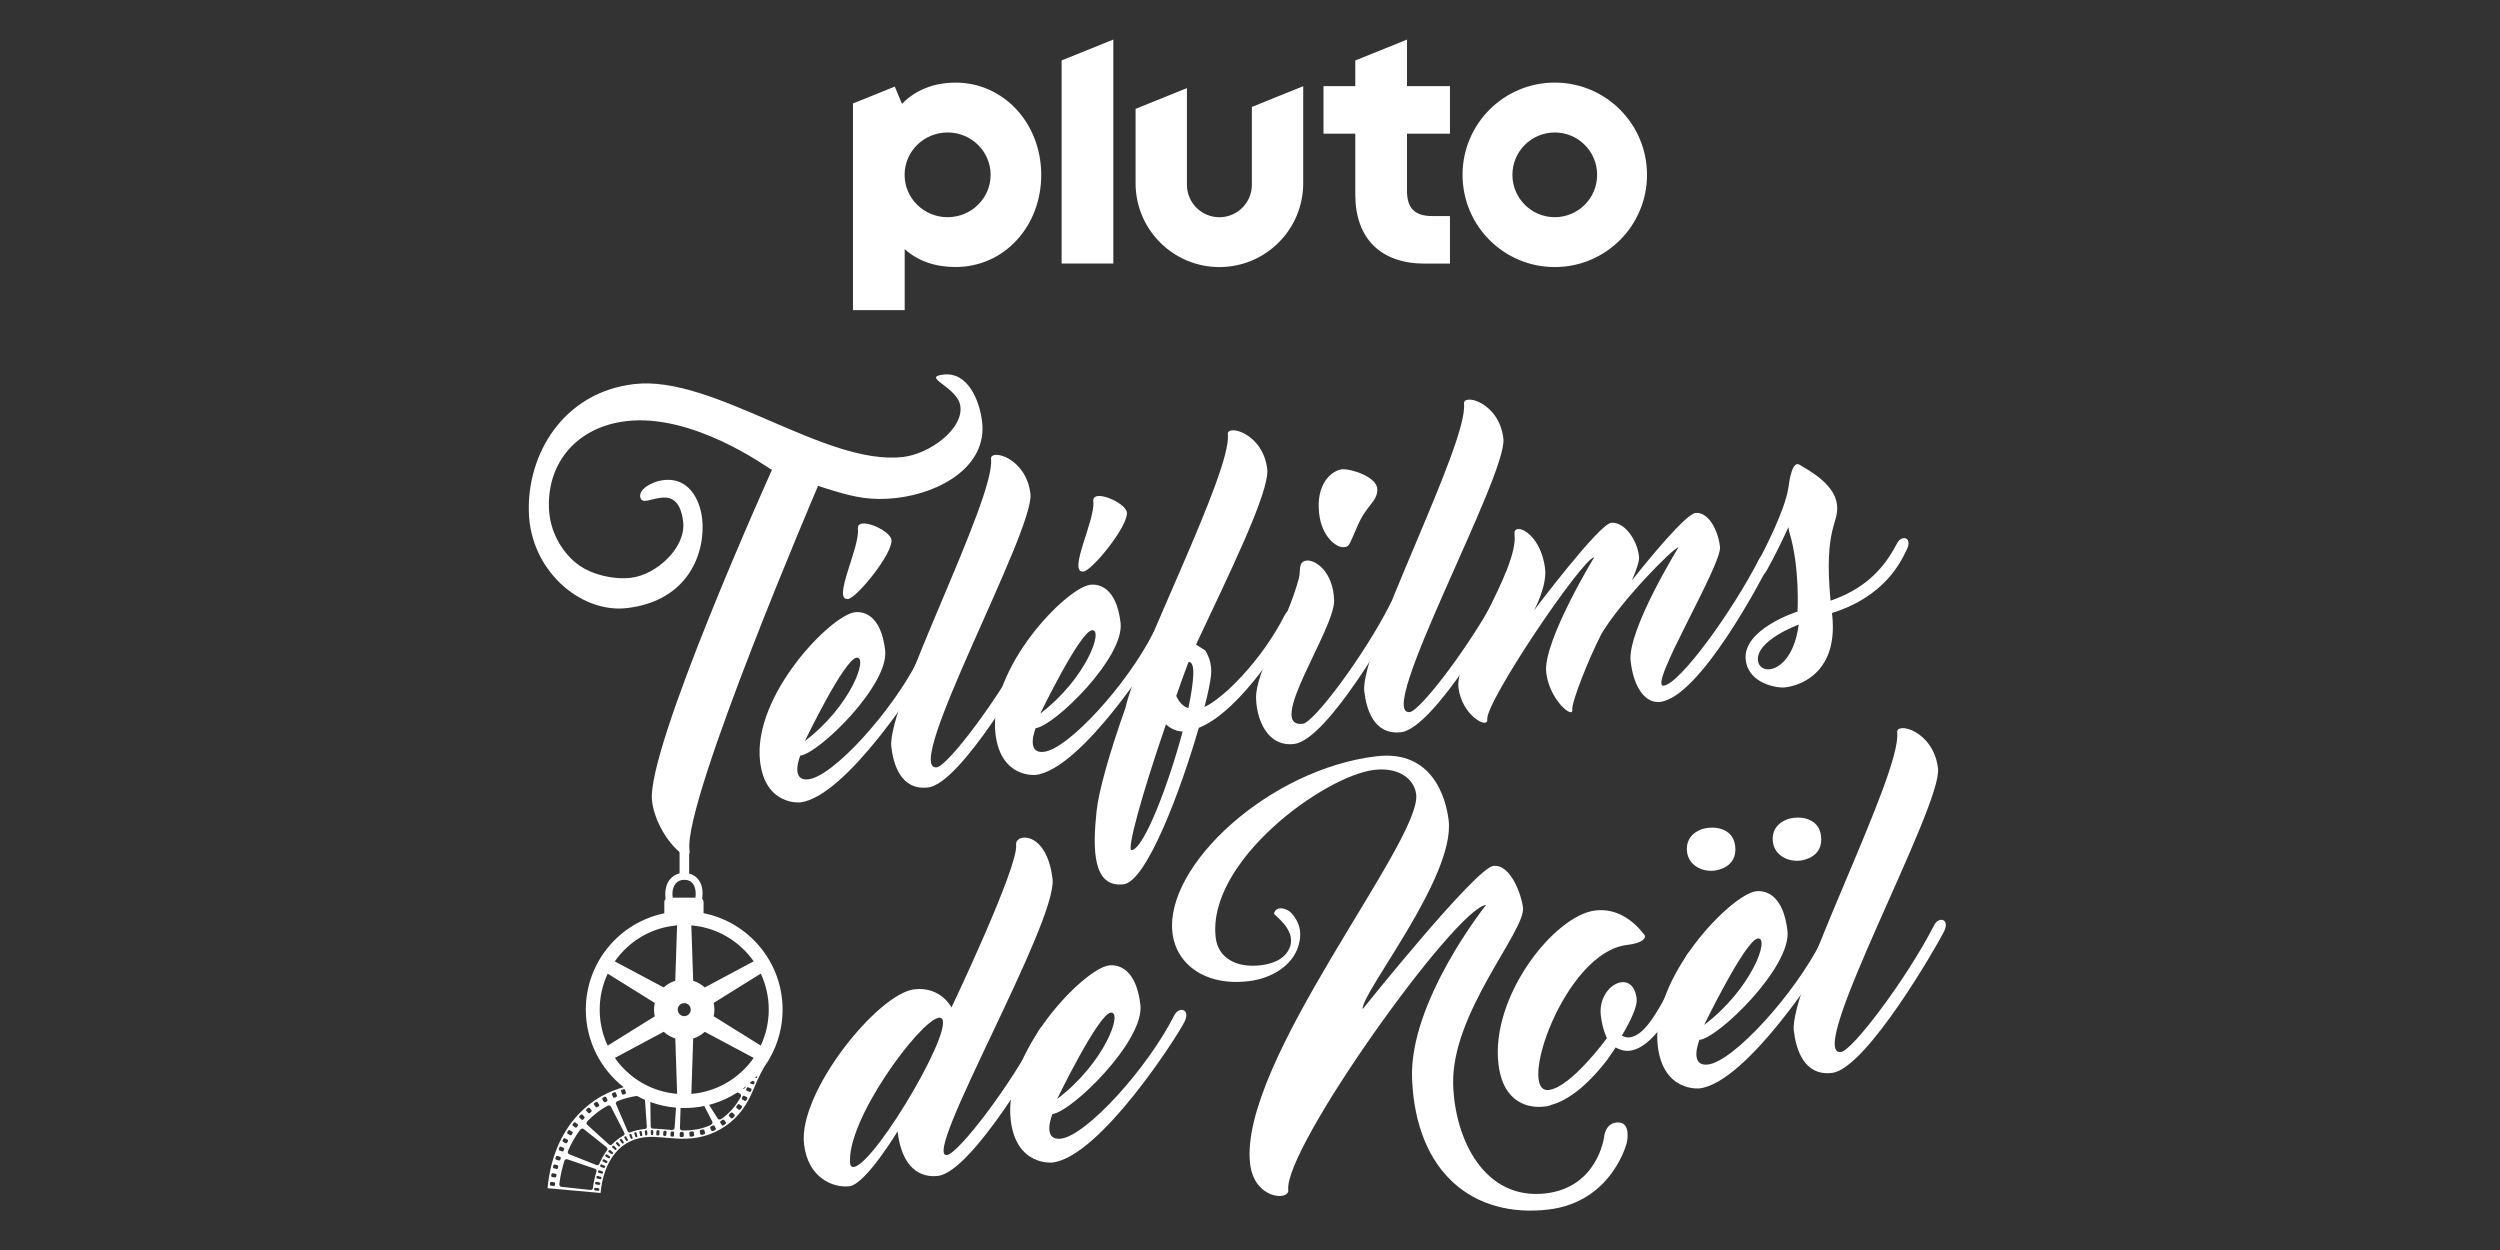 <?xml version="1.0" encoding="utf-8"?>
<svg xmlns="http://www.w3.org/2000/svg" id="Pluto_TV_CHANNELS" data-name="Pluto TV CHANNELS" viewBox="0 0 576 288">
  <rect x="0" y="0" width="576" height="288" fill="#333333" stroke="none"/>
  <defs>
    <style>
      .cls-1 {
        fill: #fff;
      }
    </style>
  </defs>
  <g id="Pluto_TÉLÉFILMS_DE_NOËL" data-name="Pluto TÉLÉFILMS DE NOËL">
    <g id="White">
      <g id="TÉLÉFILMES_DE_NOËL" data-name="TÉLÉFILMES DE NOËL">
        <g id="DE_NOËL" data-name="DE NOËL">
          <path class="cls-1" d="M413.3,237.51c-1.14-9.72,24.91-59.29,23.81-68.75-.29-2.52,8.39-.45,9.41,8.31,1.01,8.68-30.87,66.32-22.36,65.32,2.6-.3,15.1-16.8,21.48-29.25.99-2.05,3.78-1.5,2.21,1.59-1.5,2.99-17.86,31.55-25.76,32.47-6.51.76-8.3-5.54-8.79-9.7Z"/>
          <path class="cls-1" d="M421.97,218.37c-1.49,3.08-19.41,31.12-30.43,32.4,0,0-8.34.89-9.59-9.79-1.83-15.71,16.94-34.96,22.66-35.63,2.26-.26,6.26.85,7.22,9.1.96,8.24-15.77,24.62-20.28,25.15,0,0-2.53,6.19,1.98,5.66,5.81-.68,19.85-16.04,26.14-28.47,1.08-2.06,3.79-1.41,2.3,1.58ZM392.64,236.14c10.99-8.32,15.23-20.25,12.36-19.91s-12.36,19.91-12.36,19.91ZM388.69,196.23c-.4-3.38,2.21-5.18,4.81-5.49,2.78-.32,5.89.72,6.29,4.19.59,5.03-4.44,5.62-4.79,5.66-2.78.32-5.94-1.15-6.31-4.36ZM408.47,193.92c-.4-3.38,2.21-5.18,4.81-5.49,2.78-.32,5.89.72,6.29,4.19.59,5.03-4.44,5.62-4.79,5.66-2.78.32-5.94-1.15-6.31-4.36Z"/>
          <path class="cls-1" d="M372.23,241.33c-.22.38-.52.85-.82,1.24,0,0-.37.57-1.05,1.53-3.66,4.83-8.33,9.24-13.02,10.49-.08.1-.16.11-.25.12-.17.02-.35.04-.42.14l-.87.1c-3.47.41-9.49-.65-10.56-9.85-1.81-15.53,12.89-34.22,22.35-35.33,4.86-.57,8.7,2.24,11.3,5.63.42.57-.13,1.86-4.04,2.32-14.4,1.68-25.55,34.3-18,33.41,5.12-.6,13.38-11.94,13.38-11.94,0,0-1.03-2.08-1.4-5.2-.82-7.03,7.4-11.16,8.26-3.87.18,1.56-1.06,4.52-3.41,8.49.29.23,1.29.47,1.72.41,4.16-.49,7.4-7.46,13.19-18.87.99-2.05,3.79-1.41,2.21,1.59-1.34,2.8-7.93,19.48-15.3,20.35-1.3.15-2.5-.32-3.26-.76Z"/>
          <path class="cls-1" d="M342.36,208.5c-7.12.83-46.65,56.2-45.54,65.66.29,2.52-7.83,2.23-8.79-6.01-2.73-23.34,39.52-74.28,38.26-85.12-.42-3.56-3.99-6.31-9.63-5.65-11.54,1.35-38.62,21.05-36.56,38.66.55,4.69,4.78,7.01,10.33,6.36,3.21-.37,5.88-1.65,6.8-4.31,1.38-4.03-3.84-7.29-3.71-7.66.2-.55.51-.94,1.02-1.09,1.02-.3,2.25.44,2.25.44.09-.01,1.05.67,1.83,2.07.76,1.23,1.45,3.35.47,6.28-1.42,4.39-6.09,7.31-11.47,7.94-9.98,1.17-16.65-3.95-17.49-11.15-1.81-15.53,22.41-37.8,47.05-40.68,12.93-1.51,16,9.74,16.59,14.77,1.53,13.1-20.24,39.83-19.81,43.48,0,0,26.02-32.5,30.1-32.98,4.08-.48,6.52,6.89,6.84,9.58.63,5.38-16.55,24.29-16.09,40.75.36,12.73,7.25,26.76,21.32,25.12,11.97-1.4,13.44-12.92,13.44-12.92,0,0,.2-3.27,3.03-3.43,3.37-.2,2.22,4.67,2.22,4.67,0,0-3.35,13.67-18.1,15.4-17.2,2.01-30.48-8.37-31.38-30.1-.73-17.81,17.04-40.07,17.04-40.07Z"/>
          <path class="cls-1" d="M272.89,235.45c-1.49,3.08-19.41,31.12-30.43,32.4,0,0-8.34.89-9.59-9.79-1.83-15.71,16.94-34.96,22.66-35.63,2.26-.26,6.26.85,7.22,9.1.96,8.24-15.77,24.62-20.28,25.15,0,0-2.53,6.19,1.98,5.66,5.81-.68,19.85-16.04,26.14-28.47,1.08-2.06,3.79-1.41,2.3,1.58ZM243.56,253.21c10.99-8.32,15.23-20.25,12.36-19.91s-12.36,19.91-12.36,19.91Z"/>
          <path class="cls-1" d="M239.35,237.43c1.08-2.06,3.78-1.5,2.3,1.58-1.5,2.99-17.66,31-25.56,31.92-4.08.48-8.31-1.84-9.29-10.26,0,0-7.37,12.21-11.1,12.64s-9.54-1.88-10.45-9.69c-1.4-11.97,17.05-34.71,25.39-35.68,6.16-.72,8.58,4.19,8.58,4.19,0,0,15.47-32.5,14.89-37.45-.32-2.78,7.08-3.38,8.39,7.82,1.17,9.98-30.4,64.33-24.32,63.62,2.6-.3,14.9-16.25,21.19-28.69ZM216.31,234.49c-4.25.5-21.58,23.81-20.42,33.78,0,0,.17.68.78.61,5.12-.6,25.2-35.05,19.64-34.4Z"/>
        </g>
        <path class="cls-1" d="M180.31,232.62c0-10.99-7.83-20.16-18.21-22.22v-2.56c0-.28-.12-.54-.31-.72.13-1.21.26-3.16-1.01-4.63-.52-.6-1.23-1.02-2-1.22v-5.18c0-.61-.49-1.11-1.1-1.11s-1.11.5-1.11,1.11v5.14c-.84.22-1.49.58-2.09,1.24-1.54,1.69-1.18,4.13-1.13,4.67-.18.18-.29.43-.29.7v2.58c-10.32,2.12-18.09,11.25-18.09,22.2,0,7.26,3.42,13.72,8.73,17.87-1.26.34-2.5.79-3.7,1.35-1.45.68-2.83,1.52-4.09,2.5-1.26.98-2.41,2.08-3.42,3.27-1.01,1.19-1.89,2.46-2.64,3.78-.75,1.32-1.37,2.67-1.87,4.05-1.01,2.75-1.58,5.56-1.83,8.32l12.22,1.1c.16-1.83.54-3.59,1.12-5.17.58-1.58,1.38-2.99,2.35-4.13.97-1.14,2.1-2.01,3.38-2.61,1.28-.6,2.74-.95,4.34-1.01.4-.02.81-.02,1.22,0,.1,0,.21,0,.31.02l.44.03c.24.01.49.03.75.05.51.04,1.07.09,1.67.14.6.05,1.24.11,1.95.14.7.04,1.46.05,2.27.03.81-.03,1.68-.11,2.58-.27.89-.16,1.81-.4,2.71-.73.89-.33,1.75-.74,2.54-1.2.1-.06.2-.12.29-.18l.14-.09.11-.07.2-.12c.1-.06.2-.13.3-.19.39-.26.78-.54,1.15-.84.74-.6,1.44-1.28,2.04-1.98.61-.71,1.13-1.45,1.58-2.16.45-.72.81-1.42,1.13-2.07.32-.66.59-1.28.83-1.85l.67-1.58c.41-.96,1.29-2.66,1.67-3.27h0c2.64-3.7,4.19-8.23,4.19-13.13ZM171.42,218.84c.83.82,1.57,1.71,2.22,2.65l-11.27,6.02c-.75-.7-1.66-1.22-2.66-1.54l-.43-12.76c4.58.38,8.84,2.35,12.13,5.64ZM171.42,246.39c-3.29,3.29-7.55,5.26-12.13,5.64l.42-12.76c1-.31,1.91-.84,2.66-1.54l11.27,6.01c-.65.94-1.39,1.82-2.22,2.65ZM171.86,250.27c-.03.07-.07.15-.1.22-.12.27-.4.42-.64.35.25-.19.5-.38.74-.57ZM155.73,203.52c.46-.54,1.1-.81,1.95-.81s1.41.27,1.86.78c.73.82.86,2.32.67,3.33h-5.2s-.42-1.97.71-3.3ZM138.17,232.62c0-2.91.64-5.73,1.84-8.29l10.85,6.75c-.11.49-.17,1.01-.17,1.54s.06,1.04.17,1.54l-10.85,6.75c-1.21-2.56-1.84-5.38-1.84-8.29ZM143.36,251.04l.27-.08c.19-.05.37.02.41.16l.17.64c.04.14-.08.29-.26.34l-.26.07c-.18.05-.36-.01-.4-.15l-.2-.63c-.04-.14.07-.3.26-.35ZM141.21,251.79l.27-.11c.18-.07.38-.02.43.12l.23.62c.05.14-.05.3-.22.37l-.25.1c-.17.07-.36.02-.42-.11l-.26-.61c-.06-.13.04-.3.23-.38ZM138.96,252.87l.25-.14c.18-.09.37-.06.44.06l.3.59c.06.13-.02.3-.18.39l-.24.13c-.16.09-.35.07-.43-.06l-.33-.57c-.07-.12.01-.31.18-.4ZM137,254.09l.24-.16c.16-.11.36-.1.44.02l.36.55c.08.12.02.3-.14.41l-.22.15c-.15.11-.35.1-.43-.01l-.39-.54c-.09-.12-.02-.31.14-.42ZM135.19,255.5l.22-.19c.15-.13.35-.14.44-.03l.42.51c.09.11.05.3-.1.42l-.21.18c-.14.12-.33.14-.43.03l-.44-.49c-.1-.11-.06-.3.09-.43ZM139.74,264.33c.22.18.29.47.16.64-.73.97-1.35,2.07-1.85,3.25-.09.22-.38.31-.65.2l-6.27-2.49c-.27-.1-.38-.45-.25-.76.72-1.7,1.64-3.35,2.79-4.87.21-.28.57-.36.8-.18l5.27,4.2ZM133.55,257.09l.19-.21c.14-.14.33-.17.43-.07l.47.46c.1.1.08.29-.05.42l-.18.2c-.13.14-.31.17-.42.07l-.49-.44c-.11-.1-.09-.29.05-.44ZM131.98,258.95l.17-.22c.12-.15.31-.2.42-.11l.52.41c.11.09.11.28,0,.42l-.16.21c-.11.15-.29.2-.41.11l-.53-.39c-.12-.09-.12-.28,0-.43ZM130.73,260.78l.15-.23c.1-.16.28-.23.41-.15l.55.36c.12.08.14.27.04.42l-.14.22c-.1.15-.27.22-.39.15l-.57-.34c-.12-.07-.14-.27-.04-.43ZM129.66,262.69l.12-.24c.09-.17.26-.25.39-.18l.58.31c.13.07.16.25.08.41l-.12.23c-.08.16-.25.24-.38.17l-.59-.29c-.13-.06-.17-.25-.08-.42ZM128.77,264.64l.1-.25c.07-.17.24-.26.37-.2l.61.26c.13.06.18.24.11.4l-.1.24c-.07.16-.23.25-.36.2l-.61-.24c-.13-.05-.19-.23-.12-.41ZM127.87,272.98c-.02.17-.15.29-.29.27l-.66-.07c-.14-.01-.24-.17-.22-.34l.03-.25c.02-.17.16-.3.3-.28l.65.09c.14.02.24.17.22.34l-.03.24ZM128.2,270.79l-.04.24c-.03.17-.17.28-.31.26l-.65-.11c-.14-.02-.23-.18-.2-.36l.05-.25c.03-.17.18-.29.32-.26l.65.13c.14.03.23.19.2.35ZM128.63,268.85l-.06.24c-.04.17-.19.28-.33.24l-.64-.15c-.14-.03-.22-.2-.18-.38l.06-.25c.04-.17.19-.29.33-.25l.64.17c.14.04.22.2.17.37ZM128.77,267.38l-.63-.19c-.14-.04-.21-.22-.15-.39l.08-.25c.06-.17.22-.27.35-.23l.62.21c.14.05.2.22.15.38l-.08.24c-.05.17-.21.27-.34.22ZM136.03,274.17l-6.71-.73c-.29-.03-.49-.32-.45-.65.22-1.77.6-3.54,1.15-5.28.1-.32.41-.5.68-.41l6.38,2.18c.27.09.43.35.36.58-.4,1.25-.67,2.56-.84,3.91-.03.25-.28.42-.57.39ZM138.07,274.18c-.01.12-.14.2-.28.18l-.66-.07c-.14-.01-.25-.13-.23-.25l.02-.18c.02-.12.14-.21.29-.19l.65.09c.14.02.25.13.23.25l-.02.17ZM138.27,272.84c-.02.11-.15.19-.29.16l-.65-.11c-.14-.02-.24-.14-.22-.26l.03-.17c.02-.12.16-.19.3-.17l.65.13c.14.03.24.14.22.25l-.03.16ZM138.54,271.54c-.03.11-.16.17-.3.14l-.64-.15c-.14-.03-.23-.15-.2-.27l.04-.17c.03-.12.17-.18.31-.14l.64.17c.14.04.23.16.2.27l-.04.16ZM138.95,270.13l-.05.15c-.03.11-.17.16-.31.12l-.63-.19c-.14-.04-.22-.17-.19-.28l.05-.16c.04-.11.18-.16.31-.12l.62.21c.14.05.22.17.18.27ZM139.43,268.85l-.06.14c-.04.1-.18.14-.32.09l-.61-.24c-.13-.05-.21-.18-.16-.29l.06-.16c.04-.11.19-.15.32-.09l.61.26c.13.06.2.18.16.28ZM139.95,267.73l-.07.14c-.05.09-.19.12-.32.06l-.59-.29c-.13-.06-.19-.2-.14-.3l.08-.15c.05-.1.2-.13.33-.06l.58.31c.13.07.19.2.14.29ZM140.55,266.69l-.08.12c-.05.09-.2.1-.32.02l-.57-.34c-.12-.07-.18-.21-.12-.31l.09-.14c.06-.1.21-.11.33-.03l.55.36c.12.08.17.21.12.3ZM141.22,265.74l-.09.11c-.06.08-.2.08-.32,0l-.53-.39c-.12-.08-.16-.23-.09-.31l.1-.13c.07-.09.21-.08.33,0l.52.41c.11.09.15.23.09.3ZM142.02,264.81l-.1.1c-.07.07-.21.05-.31-.05l-.49-.44c-.11-.1-.14-.24-.06-.32l.11-.11c.07-.08.22-.06.32.05l.47.46c.1.1.13.24.06.31ZM142.82,264.05l-.1.09c-.07.06-.21.03-.3-.08l-.44-.49c-.1-.11-.11-.25-.03-.32l.12-.1c.08-.07.22-.03.31.08l.42.51c.09.11.11.25.03.31ZM143.68,263.39l-.11.08c-.08.05-.21,0-.29-.11l-.39-.53c-.09-.12-.09-.26,0-.32l.12-.09c.09-.06.22,0,.3.11l.36.55c.08.12.08.26,0,.31ZM143.72,261.59c-1.02.57-1.95,1.28-2.77,2.14-.15.16-.44.13-.66-.06l-5-4.53c-.21-.19-.2-.56.05-.82,1.34-1.39,2.89-2.59,4.59-3.54.31-.18.68-.1.81.16l3.08,6c.13.26.08.54-.1.65ZM144.61,262.84l-.12.06c-.08.05-.21-.02-.28-.14l-.33-.57c-.07-.12-.06-.27.03-.32l.13-.07c.09-.05.22.02.29.14l.3.59c.06.13.05.27-.03.31ZM144.59,260.59l-2.66-6.2c-.12-.26.06-.59.39-.72,1.44-.56,2.93-.95,4.43-1.17.6.33,1.22.63,1.85.91l.43,6.14c.02.29-.15.53-.38.55-1.23.12-2.41.39-3.5.82-.2.08-.45-.07-.57-.33ZM145.67,262.34l-.13.05c-.09.04-.2-.04-.26-.17l-.26-.61c-.06-.13-.03-.27.07-.31l.14-.06c.1-.04.22.04.27.18l.23.62c.05.14.02.27-.07.31ZM146.72,261.99l-.13.04c-.09.03-.2-.06-.24-.2l-.2-.63c-.04-.14,0-.27.11-.31l.15-.04c.1-.03.22.06.25.2l.17.64c.04.14-.01.27-.1.3ZM147.83,261.74l-.14.03c-.1.02-.2-.08-.23-.22l-.13-.65c-.03-.14.03-.27.14-.29l.16-.03c.11-.02.21.08.24.23l.11.65c.02.14-.04.27-.14.29ZM148.99,261.59h-.15c-.1.02-.2-.08-.21-.23l-.07-.66c-.02-.14.06-.27.17-.28h.16c.11-.02.21.09.22.23l.05.66c0,.14-.07.27-.17.27ZM150.5,261.28c0,.14-.09.26-.2.26h-.15c-.11,0-.19-.12-.2-.26v-.66c-.01-.14.08-.26.19-.26h.17c.12,0,.21.12.2.26v.66ZM151.92,261.36c0,.14-.12.25-.25.25h-.23s-.04-.02-.05-.02h-.03s0,0-.01,0c-.01,0-.02-.01-.04-.02-.02-.02-.04-.04-.06-.06-.03-.05-.05-.12-.05-.19l.04-.66c0-.07.03-.14.07-.18.02-.02.04-.04.07-.05.01,0,.03,0,.04-.01,0,0,0,0,.01,0h.02s.03,0,.05,0h.23c.13.02.23.14.22.29l-.04.66ZM153.5,261.49c-.01.14-.14.25-.28.24l-.2-.02c-.14-.01-.24-.14-.23-.28l.06-.66c.01-.14.13-.25.28-.24l.21.02c.14.01.25.14.24.28l-.06.66ZM155.3,261.64c0,.14-.15.25-.32.24l-.24-.02c-.16-.01-.28-.14-.27-.28l.05-.66c.01-.14.15-.25.31-.24l.23.02c.16.01.28.14.27.28l-.05.66ZM155.42,259.87c-.02.29-.3.5-.61.48-.85-.07-1.63-.15-2.37-.2-.18-.01-.36-.03-.54-.04l-.59-.04c-.32-.02-.64-.03-.96-.04-.23,0-.42-.23-.43-.52l-.08-5.61c1.87.69,3.85,1.13,5.91,1.3l-.32,4.67ZM143.88,246.39c-.82-.82-1.57-1.71-2.22-2.65l11.27-6.02c.75.7,1.66,1.23,2.66,1.54l.42,12.76c-4.58-.38-8.84-2.34-12.13-5.63ZM155.58,225.97c-1,.31-1.91.84-2.66,1.54l-11.27-6.01c.65-.94,1.39-1.82,2.22-2.65,3.29-3.29,7.55-5.26,12.13-5.64l-.42,12.76ZM156.15,232.62c0-.83.67-1.5,1.5-1.5s1.5.67,1.5,1.5-.67,1.5-1.5,1.5-1.5-.67-1.5-1.5ZM157.21,261.98h-.28c-.19,0-.33-.13-.33-.27l.02-.66c0-.14.15-.26.33-.25h.26c.18,0,.33.12.33.26v.66c0,.14-.15.26-.34.26ZM159.58,261.86c-.1.01-.21.02-.31.03-.21.02-.39-.08-.4-.23l-.05-.66c-.01-.14.14-.27.34-.29.1,0,.19-.02.29-.03.2-.02.38.07.4.21l.09.65c.02.14-.14.28-.36.31ZM162.15,261.37c-.11.03-.22.06-.33.09-.22.06-.43-.02-.46-.16l-.15-.64c-.03-.14.11-.29.32-.34.1-.03.2-.05.3-.08.21-.06.41,0,.45.14l.19.63c.04.14-.1.31-.33.37ZM160.42,260.22c-1.1.2-2.16.26-3.13.25-.36,0-.64-.24-.63-.53l.14-4.67c.28.01.56.02.84.02,1.59,0,3.13-.16,4.63-.47l1.86,3.62c.07.13.05.28-.03.43-.08.14-.23.28-.42.37-1.04.47-2.17.8-3.26,1ZM164.68,260.42c-.1.05-.2.1-.31.14-.21.1-.43.06-.49-.07l-.26-.61c-.06-.13.06-.31.26-.4.09-.04.19-.09.28-.13.19-.09.4-.07.47.06l.3.59c.07.13-.05.32-.26.42ZM165.36,257.72l-1.99-3.16c2.36-.61,4.56-1.6,6.56-2.88l.56.29c.26.13.33.5.15.82-.49.88-1.09,1.79-1.83,2.66-.74.86-1.61,1.66-2.55,2.31-.35.24-.77.23-.89-.04ZM167.05,259.04c-.09.06-.19.13-.28.19-.1.06-.2.1-.29.1-.01,0-.02,0-.03,0h-.02s-.01,0-.01,0c-.01,0-.03-.02-.04-.03-.03-.02-.05-.04-.07-.08l-.35-.56s-.03-.06-.04-.1c0-.03,0-.07.01-.11.03-.08.1-.15.19-.21.09-.06.17-.12.26-.18.18-.12.39-.13.47-.02l.39.53c.09.12,0,.32-.19.46ZM169.15,257.29c-.08.08-.16.16-.25.24-.17.16-.39.2-.49.1l-.44-.49c-.1-.11-.04-.31.12-.46.08-.07.15-.15.22-.22.15-.15.36-.2.46-.1l.48.45c.1.1.06.32-.11.48ZM170.86,255.27c-.06.09-.12.17-.19.26-.13.18-.34.25-.45.16l-.52-.41c-.11-.09-.1-.29.02-.46.06-.08.12-.16.18-.24.12-.17.31-.24.43-.16l.55.37c.12.08.12.29-.01.47ZM172.13,253.21l-.14.25c-.1.17-.28.26-.4.19l-.57-.33c-.12-.07-.15-.27-.06-.43l.13-.24c.09-.16.26-.24.39-.17l.59.3c.13.07.16.26.07.43ZM173.12,251.16l-.1.22c-.07.16-.24.24-.37.18l-.6-.28c-.13-.06-.18-.23-.11-.38l.1-.22c.07-.15.22-.22.36-.16l.61.26c.13.06.19.23.12.38ZM173.83,249.51l-.08.19c-.06.13-.21.2-.34.14l-.61-.26s-.05-.03-.07-.05c.2-.17.39-.35.58-.53l.39.16c.13.06.2.21.14.34ZM174.44,248.11l-.07.16c-.05.11-.2.16-.33.1l-.07-.03c.15-.15.29-.3.43-.46.05.07.07.15.04.22ZM164.43,234.15c.11-.49.17-1.01.17-1.54s-.06-1.04-.17-1.54l10.85-6.75c1.21,2.56,1.84,5.38,1.84,8.29s-.64,5.73-1.84,8.29l-10.85-6.75Z"/>
        <g id="TÉLÉFILMS">
          <path class="cls-1" d="M439.3,126.67c-1.17,2.34-4.7,10.64-17.22,14.57l.07.59c1.28,12.41-6.44,16.02-10.88,16.54-1.92.22-8.42-.88-9.05-6.32-.83-7.11,11.93-11.15,11.93-11.15,0,0,.6-10.08-1.88-18.28,0,0-.13-.41-.22-1.16-1.35,2.96-3.13,6.64-5.02,10-1.34,2.36-3.47.83-2.35-1.25,2.36-4.52,6.5-12.64,7.35-17.74.27-2.07.95-6.39,2.59-5.39,2.1,1.28,8.07,4.4,8.62,9.17.53,4.52-3.07,4.94-1.49,22.15,7.01-2.43,11.88-6.48,15.34-13.24,1.04-1.99,3.65-1.44,2.21,1.52ZM414.42,143.91s-9.93,3.62-9.38,8.31c.43,3.68,7.9,2.98,9.38-8.31Z"/>
          <path class="cls-1" d="M375.7,152.34c-.82-7.03,11.02-26.23,11.02-26.23-1.26.15-13.31,12.41-17.77,19.98-2.97,5.78-6.9,15.74-6.7,17.41.26,2.26-5.26-2.19-6-8.55-.82-7.03,11.06-26.57,11.06-26.57-2.76.32-25.12,33.39-24.65,37.41.26,2.26-5.87-.84-6.64-7.45-.8-6.86,13.91-26.91,12.93-35.28-.34-2.93,6.06-.45,7.04,8,.47,4.02-2.53,9.54-2.53,9.54,0,0,14.91-19.81,17.75-20.14s5.94,3.63,6.42,7.73c.13,1.09-.58,3.04-1.64,5.54,3.62-4.58,12.38-15.28,14.64-15.54,2.85-.33,5.19,3.72,5.66,7.82.48,4.1-16.75,32.41-12.98,31.97,3.77-.44,15.82-17.12,21.97-29.12.96-1.98,3.57-1.43,2.13,1.53-1.44,2.88-15.72,30.26-24.93,31.33-3.26.38-6.04-3.03-6.78-9.39Z"/>
          <path class="cls-1" d="M314.33,159.34c-1.09-9.37,24.03-57.19,22.97-66.31-.28-2.43,8.09-.44,9.08,8.02.98,8.37-29.77,63.97-21.57,63.01,2.51-.29,14.57-16.21,20.72-28.21.96-1.98,3.65-1.44,2.13,1.53-1.44,2.88-17.23,30.43-24.85,31.32-6.28.73-8-5.34-8.47-9.36Z"/>
          <path class="cls-1" d="M322.66,140.55c-1.53,2.89-16.78,29.96-24.48,30.86-6.36.74-8.67-5.94-8.78-10.51-.2-6.08,7.14-17.29,9.9-27.8.4-1.66-.26-3.7,1.75-3.94s6.16,2.59,6.33,9.19c.18,6.6-15.99,29.44-7.2,28.41,2.51-.29,14.12-15.65,20.25-27.82,1.05-1.9,3.66-1.36,2.22,1.61ZM303.83,116.98c-.21-6.17,3.4-8.63,5.33-8.85s8.09,1.69,8.17,4.56-2.46,3.6-4.53,8.42c-2.08,4.74-1.9,4.8-3.15,4.95-1.92.22-5.68-2.9-5.81-9.08Z"/>
          <path class="cls-1" d="M298.19,143.15c-1.31,2.61-12.02,20.58-21.99,24.54-4.23,14.66-12.07,35.43-17.34,36.05-7.11.83-7.14-8.07-6.21-16.84.48-4.64,3-13.5,6.64-23.77,2.66-12.1,24.59-54.62,23.6-63.08-.27-2.34,8.1-.35,9.08,8.02.61,5.19-9,24.64-16.4,40.43l2.11,1.37c.94,1.5,1.58,3.38,1.34,5.7-.16,1.55-.64,3.98-1.4,6.87l-.12.44c3.88-1.64,12.97-10.25,18.56-21.26,1.04-1.99,3.65-1.44,2.13,1.53ZM272.48,168.55c-1.62-.07-2.89-.77-3.84-1.67-5.45,15.82-9.15,29.15-7.9,29,2.85-.33,8.49-15.16,11.74-27.33ZM273.83,152.53c-.97,2.57-1.93,5.23-2.82,7.8.57,1.29,1.47,2.46,2.79,2.81,1.3-6.26,1.71-10.8.03-10.61Z"/>
          <path class="cls-1" d="M267.96,147.28c-1.44,2.97-18.72,30.01-29.35,31.26,0,0-8.04.85-9.25-9.44-1.77-15.15,16.34-33.72,21.86-34.37,2.18-.25,6.03.82,6.96,8.77.93,7.95-15.21,23.75-19.56,24.26,0,0-2.44,5.97,1.91,5.46,5.61-.65,19.15-15.47,25.21-27.46,1.04-1.99,3.66-1.36,2.21,1.52ZM239.67,164.41c10.6-8.03,14.69-19.53,11.92-19.21s-11.92,19.21-11.92,19.21ZM251.9,115.53c-.36-3.09,7.46.22,7.73,2.54.36,3.09-7.98,13.37-9.99,13.61-3.78.44,2.76-11.9,2.26-16.15Z"/>
          <path class="cls-1" d="M205.36,172.07c-1.09-9.37,24.03-57.19,22.97-66.31-.28-2.43,8.09-.44,9.08,8.02s-29.77,63.97-21.57,63.01c2.51-.29,14.57-16.21,20.71-28.21.96-1.98,3.65-1.44,2.13,1.53-1.44,2.88-17.23,30.43-24.85,31.32-6.28.73-8-5.34-8.47-9.36Z"/>
          <path class="cls-1" d="M213.72,153.61c-1.44,2.97-18.72,30.01-29.35,31.26,0,0-8.04.85-9.25-9.44-1.77-15.15,16.34-33.72,21.86-34.37,2.18-.25,6.03.82,6.96,8.77.93,7.95-15.21,23.75-19.56,24.26,0,0-2.44,5.97,1.91,5.46,5.61-.65,19.15-15.47,25.21-27.46,1.04-1.99,3.66-1.36,2.21,1.52ZM185.44,170.74c10.6-8.03,14.69-19.53,11.92-19.21-2.85.33-11.92,19.21-11.92,19.21ZM197.66,121.86c-.36-3.09,7.46.22,7.73,2.54.36,3.09-7.98,13.37-9.99,13.61-3.78.44,2.76-11.9,2.26-16.15Z"/>
          <path class="cls-1" d="M226.28,97.16c1.2,10.29-9.58,16.39-19.71,17.57-5.69.66-9.62-.17-14.45-1.64-1.05-.3-2.2-.68-3.17-.99l-.45-.2s-31,72.37-29.65,83.92c.51,4.35-7.66-3.09-8.62-11.3-1.4-11.97,27.65-76.31,27.65-76.31l-.35-.13c-1.19-.71-17.96-12.83-33.19-11.06-11.38,1.33-18.23,9.51-17.86,19.99.14,5.58,3.13,10.07,5.86,12.38,3.32,3.01,9.06,4.2,12.99,3.74,5.94-.69,12.76-6.97,12.07-12.92-.29-2.51-1.21-5.5-4.13-5.57s-5.21,1.73-5.72.02c-.57-1.92,2.74-3.74,5.25-4.04,6.86-.8,8.66,6.13,8.96,8.72.9,7.7-2.92,19.08-17.31,20.76-4.94.58-10.24-1.26-14.49-4.93-5-4.34-7.93-10.53-8.11-17.12-.45-13.27,7.8-27.64,24.29-29.56,18.25-2.13,44,18.89,61.91,16.8,6.11-.71,13.85-6.37,13.23-11.64-.53-4.52-9.19-6.73-3.91-7.35,5.61-.65,8.32,5.9,8.9,10.84Z"/>
        </g>
      </g>
      <path id="Pluto_Logo" data-name="Pluto Logo" class="cls-1" d="M358.22,19.03c-11.73,0-21.25,9.51-21.25,21.25s9.51,21.25,21.25,21.25,21.25-9.51,21.25-21.25-9.51-21.25-21.25-21.25M358.22,50.04c-5.39,0-9.76-4.37-9.76-9.76s4.37-9.76,9.76-9.76,9.76,4.37,9.76,9.76-4.37,9.76-9.76,9.76M324.17,30.79v13.16c0,4.03,1.8,5.83,5.83,5.83h4.07v10.95h-5.92c-4.92,0-8.97-1.44-11.71-4.17-2.74-2.73-4.18-6.75-4.18-11.64v-14.12h-7.33v-10.95h7.33v-5.92l11.91-4.81v10.73h9.9v10.95h-9.9ZM300.26,19.85v22.37c0,10.67-8.65,19.31-19.31,19.31s-19.31-8.65-19.31-19.31v-17.14l11.83-4.78v22.27c0,4.13,3.35,7.48,7.48,7.48s7.48-3.35,7.48-7.48v-17.93l11.83-4.78ZM256.51,9.11v51.61h-11.91V13.92l11.91-4.81ZM220.15,19.04c-4.98,0-9.2,1.68-12.34,4.89l-1.65-3.98-9.63,3.89v47.61h11.91v-14.06c3.1,2.8,7.11,4.13,11.71,4.13,5.44,0,10.47-2.21,14.14-6.23,3.62-3.95,5.61-9.27,5.61-14.98,0-11.93-8.68-21.28-19.75-21.28M218.33,50.04c-5.48,0-9.91-4.37-9.91-9.76s4.44-9.76,9.91-9.76,9.91,4.37,9.91,9.76-4.44,9.76-9.91,9.76"/>
    </g>
  </g>
</svg>